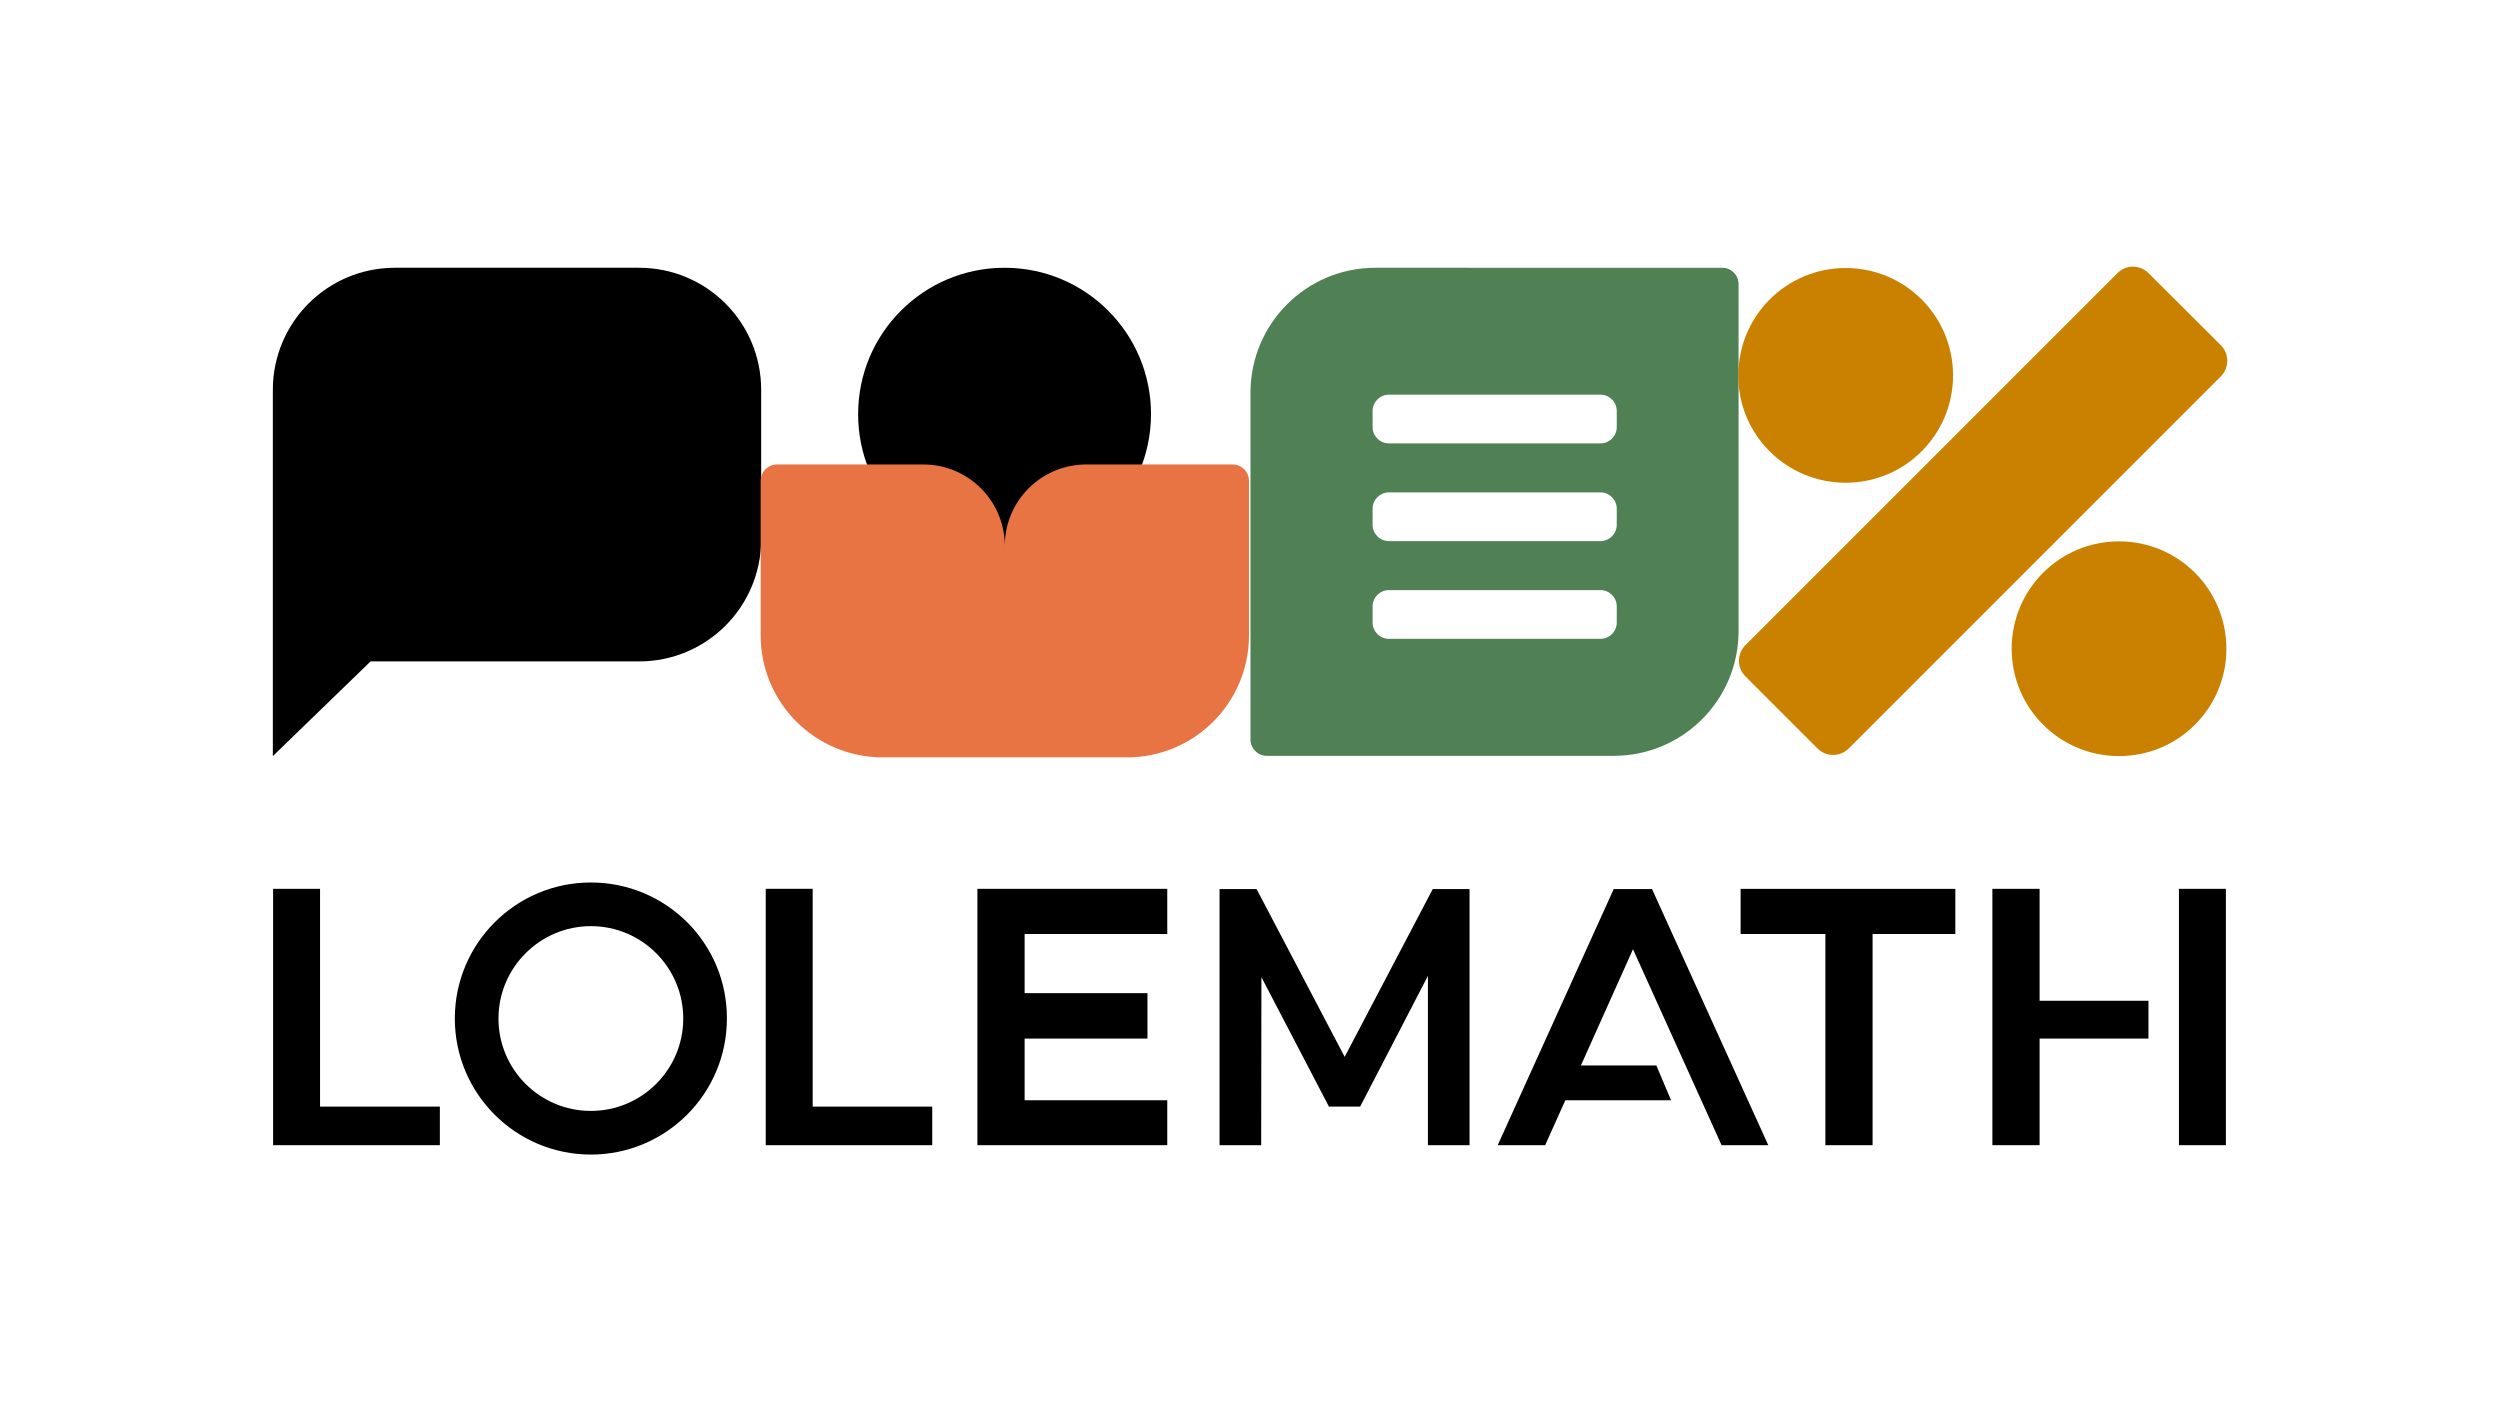 <?xml version="1.0" encoding="utf-8"?>
<!-- Generator: Adobe Illustrator 25.2.3, SVG Export Plug-In . SVG Version: 6.00 Build 0)  -->
<svg version="1.1" id="Calque_1" xmlns="http://www.w3.org/2000/svg" xmlns:xlink="http://www.w3.org/1999/xlink" x="0px" y="0px"
	 viewBox="0 0 985 560" style="enable-background:new 0 0 985 560;" xml:space="preserve">
<style type="text/css">
	.st0{fill-rule:evenodd;clip-rule:evenodd;fill:#E87443;}
	.st1{fill-rule:evenodd;clip-rule:evenodd;fill:#508155;}
	.st2{fill:#CA8100;}
</style>
<g>
	<g>
		<g>
			<path d="M107.6,451.2l0-101h18.5V436h47.2v15.2H107.6z"/>
			<path d="M301.7,451.2v-101h18.5V436h47.1v15.2H301.7z"/>
		</g>
		<path d="M564.5,350.3H579v100.9h-16.4v-66.7l-26.7,51.5h-12.3l-26.6-51l-0.1,66.2h-16.4V350.3h14.6l34.7,66.1L564.5,350.3z"/>
		<path d="M719.2,451.2V368h-33.4v-17.8h84.6V368h-32.6v83.2H719.2z"/>
		<g>
			<polygon points="650.9,350.3 635.8,350.3 590.1,451.2 608.8,451.2 643.4,374 678.3,451.2 696.7,451.2 			"/>
			<polyline points="617.4,419.8 652.6,419.8 658.4,433.5 609.1,433.5 			"/>
		</g>
		<g>
			<polygon points="803.6,394.3 803.6,350.2 785,350.2 785,451.2 803.6,451.2 803.6,409.2 846.5,409.2 846.5,394.3 			"/>
			<rect x="858.5" y="350.2" width="18.5" height="101"/>
		</g>
		<polygon points="459.9,368 459.9,350.2 385.1,350.2 385.1,408.1 385.1,408.1 385.1,433.9 385.1,451.2 459.9,451.2 459.9,433.5 
			403.7,433.5 403.7,409.2 452.1,409.2 452.1,391.3 403.7,391.3 403.7,368 		"/>
		<path d="M232.8,364.9c20.1,0,36.4,16.3,36.4,36.4c0,20.1-16.3,36.4-36.4,36.4s-36.4-16.3-36.4-36.4
			C196.4,381.2,212.8,364.9,232.8,364.9 M232.8,347.7c-29.6,0-53.6,24-53.6,53.6c0,29.6,24,53.6,53.6,53.6s53.6-24,53.6-53.6
			C286.5,371.7,262.5,347.7,232.8,347.7L232.8,347.7z"/>
	</g>
	<path d="M107.5,153.6c0-26.6,21.5-48.1,48.1-48.1h96.2c26.6,0,48.1,21.5,48.1,48.1v58.9c0,26.6-21.5,48.1-48.1,48.1H146l-38.5,37.3
		V153.6z"/>
	<g>
		<path d="M395.8,220.9c-31.9,0-57.7-25.8-57.7-57.7c0-31.9,25.8-57.7,57.7-57.7s57.7,25.8,57.7,57.7
			C453.4,195.2,427.6,220.9,395.8,220.9z"/>
		<path class="st0" d="M363.8,183h-57.7c-3.5,0-6.4,2.9-6.4,6.4v60.9c0,26.6,21.5,48.1,48.1,48.1h48.1h48.1
			c26.6,0,48.1-21.5,48.1-48.1v-60.9c0-3.5-2.9-6.4-6.4-6.4h-57.7c-17.7,0-32.1,14.3-32.1,32C395.8,197.3,381.5,183,363.8,183z"/>
	</g>
	<path class="st1" d="M541.9,105.5c-27.2,0-49.2,22-49.2,49.2v136.7c0,3.5,2.9,6.4,6.4,6.4h136.7c27.2,0,49.2-22,49.2-49.2V111.9
		c0-3.5-2.9-6.4-6.4-6.4H541.9z M547.2,155.5c-3.5,0-6.4,2.9-6.4,6.4v6.4c0,3.5,2.9,6.4,6.4,6.4h83.4c3.5,0,6.4-2.9,6.4-6.4v-6.4
		c0-3.5-2.9-6.4-6.4-6.4H547.2z M547.2,194c-3.5,0-6.4,2.9-6.4,6.4v6.4c0,3.5,2.9,6.4,6.4,6.4h83.4c3.5,0,6.4-2.9,6.4-6.4v-6.4
		c0-3.5-2.9-6.4-6.4-6.4H547.2z M540.8,238.9c0-3.5,2.9-6.4,6.4-6.4h83.4c3.5,0,6.4,2.9,6.4,6.4v6.4c0,3.5-2.9,6.4-6.4,6.4h-83.4
		c-3.5,0-6.4-2.9-6.4-6.4V238.9z"/>
	<g>
		<path class="st2" d="M727.2,190.2c23.4,0,42.3-18.9,42.3-42.3c0-23.4-18.9-42.3-42.3-42.3c-23.4,0-42.3,18.9-42.3,42.3
			C684.8,171.3,703.8,190.2,727.2,190.2z"/>
		<path class="st2" d="M834.9,297.9c23.4,0,42.3-18.9,42.3-42.3c0-23.4-18.9-42.3-42.3-42.3c-23.4,0-42.3,18.9-42.3,42.3
			C792.6,279,811.5,297.9,834.9,297.9z"/>
		<path class="st2" d="M846.5,107.6L875,136c3.4,3.4,3.4,8.9,0,12.3L728.4,294.9c-3.4,3.4-8.9,3.4-12.3,0l-28.4-28.4
			c-3.4-3.4-3.4-8.9,0-12.3l146.6-146.6C837.7,104.2,843.1,104.2,846.5,107.6z"/>
	</g>
</g>
</svg>
